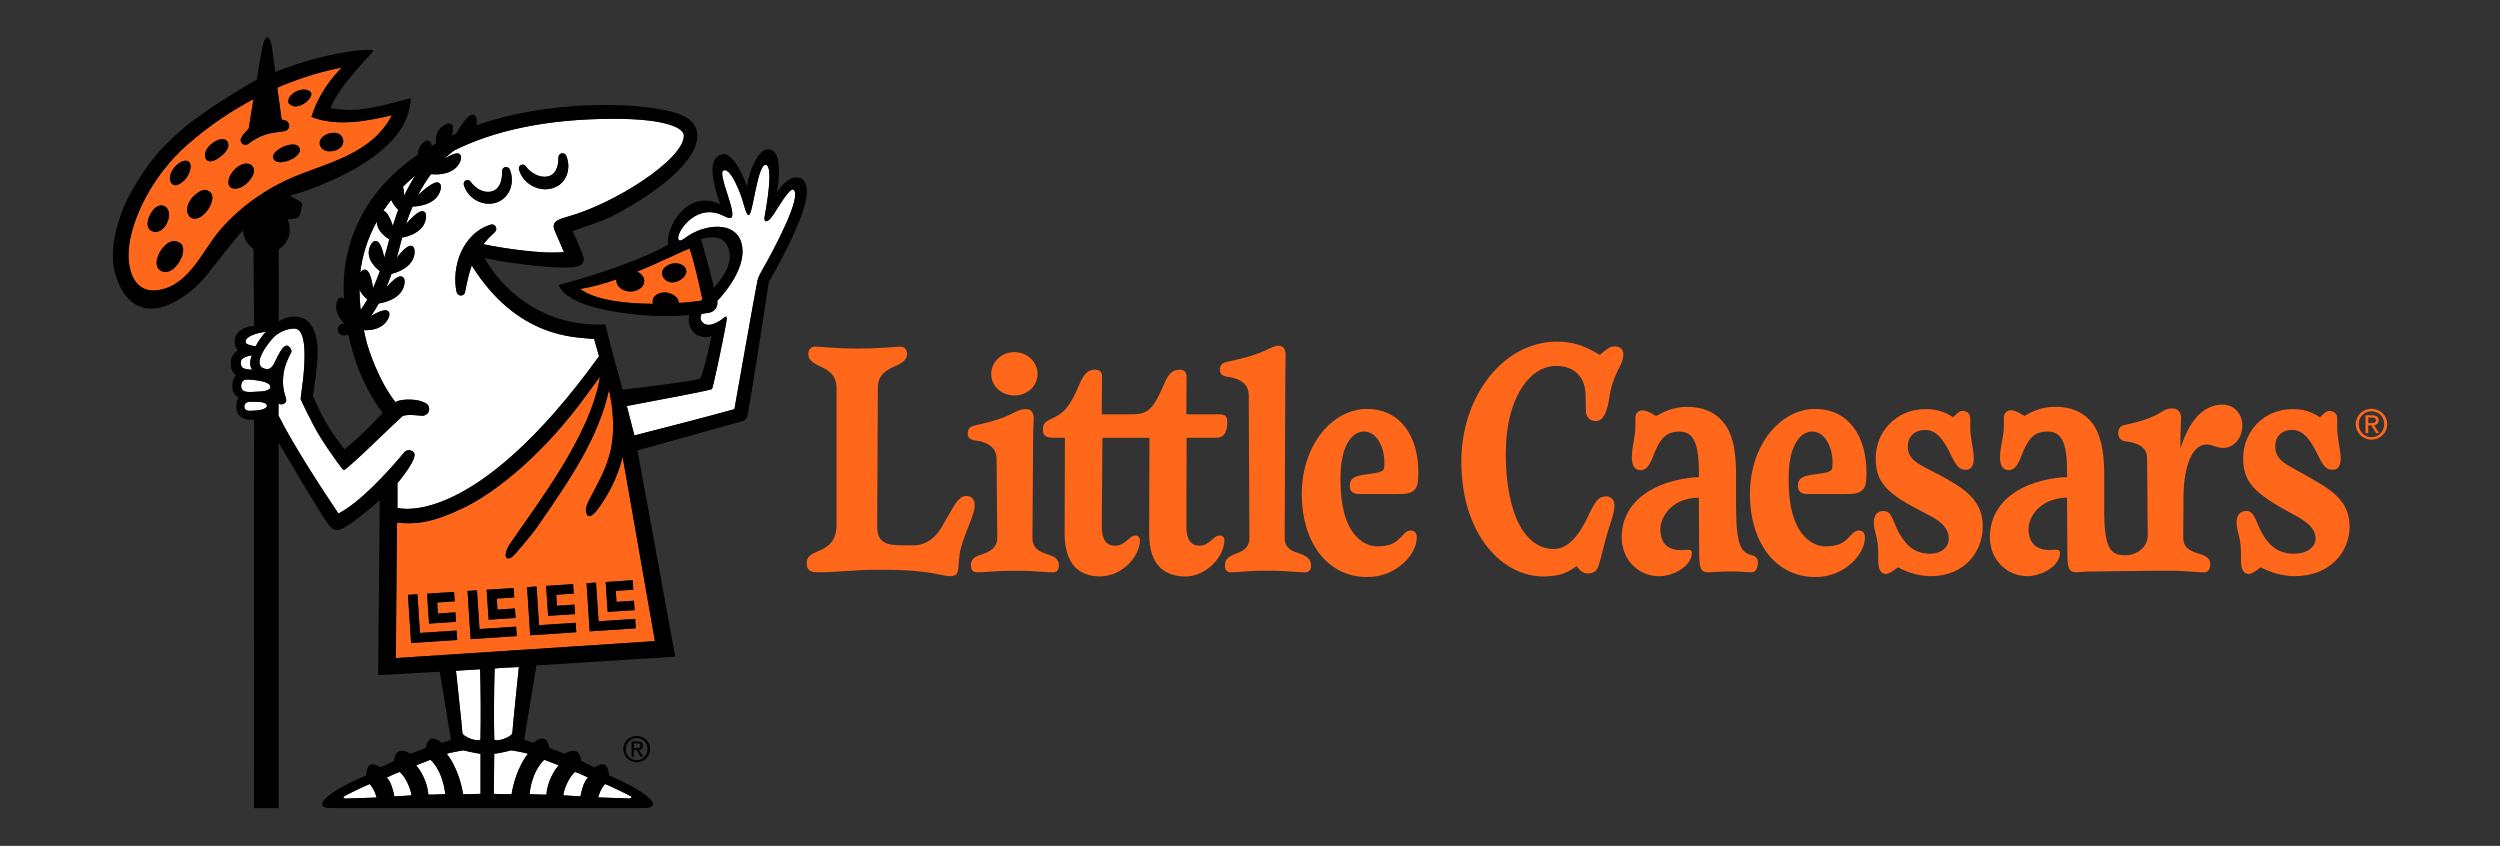 <svg width="133" height="45" viewBox="0 0 133 45" fill="none" xmlns="http://www.w3.org/2000/svg">
<rect x="0" y="0" width="133" height="45" fill="#333333" stroke="none"/>
<g clip-path="url(#clip0_14_2065)">
<path d="M33.874 39.151C34.257 39.151 34.584 39.449 34.584 39.849C34.584 40.249 34.257 40.553 33.874 40.553C33.491 40.553 33.158 40.255 33.158 39.849C33.158 39.443 33.485 39.151 33.874 39.151ZM33.874 39.266C33.547 39.266 33.295 39.517 33.295 39.852C33.295 40.187 33.547 40.442 33.874 40.442C34.201 40.442 34.45 40.194 34.45 39.852C34.45 39.511 34.198 39.266 33.874 39.266ZM33.725 40.255H33.6V39.446H33.911C34.104 39.446 34.201 39.517 34.201 39.676C34.201 39.821 34.111 39.883 33.989 39.899L34.219 40.255H34.083L33.868 39.905H33.728V40.255H33.725ZM33.725 39.803H33.874C34.026 39.803 34.076 39.759 34.076 39.669C34.076 39.592 34.039 39.548 33.896 39.548H33.728V39.803H33.725Z" fill="black"/>
<path d="M18.376 42.482C18.292 42.485 18.233 42.417 18.301 42.367C18.426 42.277 19.655 41.697 19.671 41.713C19.951 42.029 20.035 42.429 20.035 42.429C20.035 42.429 18.389 42.482 18.376 42.485V42.482ZM32.187 41.71C32.203 41.694 33.432 42.274 33.556 42.364C33.625 42.414 33.566 42.485 33.482 42.479C33.469 42.479 31.823 42.423 31.823 42.423C31.823 42.423 31.907 42.023 32.187 41.707V41.71ZM22.101 9.328C21.899 9.641 21.7 9.998 21.507 10.401C21.491 10.203 21.469 10.047 21.441 9.93C21.647 9.725 21.865 9.523 22.101 9.328ZM20.813 10.637C20.903 10.844 21.046 11.027 21.186 11.164C21.084 11.431 20.99 11.716 20.9 12.017C20.695 11.421 20.52 11.238 20.393 11.21C20.52 11.018 20.66 10.826 20.813 10.637ZM20.041 11.793C20.056 12.221 20.402 12.547 20.71 12.73C20.623 13.08 20.533 13.406 20.442 13.704C20.309 13.034 20.144 12.848 20.019 12.823C19.904 12.801 19.805 12.876 19.717 13.04C19.416 13.626 19.845 14.15 20.209 14.42C20.088 14.764 19.966 15.065 19.845 15.332C19.742 14.588 19.577 14.38 19.447 14.349C19.344 14.324 19.247 14.38 19.163 14.51C19.26 13.651 19.534 12.714 20.041 11.793ZM19.173 16.352C19.145 16.039 19.129 15.726 19.123 15.412C19.226 15.62 19.387 15.8 19.543 15.93C19.419 16.154 19.297 16.337 19.185 16.488C19.182 16.442 19.176 16.398 19.173 16.352ZM13.602 18.421C13.524 18.408 13.235 18.377 13.104 18.272C13.045 18.225 13.058 18.104 13.098 18.048C13.266 17.816 13.833 17.679 14.141 17.654C13.991 17.797 13.693 18.219 13.602 18.421ZM13.397 18.895C13.319 18.91 13.244 18.929 13.173 18.951C13.039 18.991 12.921 19.053 12.868 19.115C12.84 19.146 12.827 19.177 12.818 19.211C12.809 19.248 12.806 19.295 12.812 19.351C12.815 19.407 12.827 19.453 12.846 19.484C12.862 19.518 12.88 19.537 12.911 19.559C12.97 19.605 13.092 19.639 13.226 19.652C13.288 19.658 13.353 19.661 13.422 19.664C13.244 19.462 13.307 19.146 13.397 18.892V18.895ZM13.553 21.841C13.553 21.841 13.235 21.872 13.167 21.841C13.136 21.826 12.999 21.81 12.999 21.624C12.999 21.438 13.145 21.407 13.176 21.391C13.241 21.357 13.565 21.376 13.565 21.376C13.565 21.376 14.2 21.348 14.2 21.584C14.2 21.819 13.549 21.844 13.549 21.844L13.553 21.841ZM14.386 20.567C14.386 20.52 14.374 20.495 14.327 20.452C14.281 20.411 14.206 20.368 14.122 20.337C14.038 20.306 13.941 20.281 13.845 20.262C13.795 20.253 13.745 20.247 13.696 20.238L13.537 20.216C13.431 20.204 13.328 20.191 13.235 20.188C13.089 20.182 12.952 20.188 12.88 20.331C12.796 20.489 12.806 20.74 12.999 20.814C13.061 20.836 13.151 20.849 13.244 20.852C13.341 20.852 13.444 20.852 13.549 20.843L13.717 20.833C13.773 20.833 13.823 20.83 13.873 20.827C13.973 20.821 14.066 20.808 14.15 20.784C14.234 20.762 14.303 20.728 14.34 20.691C14.374 20.656 14.386 20.628 14.39 20.567H14.386ZM20.978 42.37C20.934 42.129 20.822 41.617 20.579 41.366C20.579 41.366 21.046 41.133 21.264 41.068C21.634 41.378 21.871 42.07 21.893 42.315L20.978 42.37ZM22.786 42.274C22.773 41.887 22.559 41.205 22.138 40.715L22.904 40.417C23.613 41.111 23.685 42.246 23.685 42.246C23.685 42.246 23.032 42.281 22.786 42.274ZM25.565 42.231C25.347 42.249 24.796 42.253 24.64 42.253C24.392 40.817 23.772 40.11 23.772 40.11C23.763 40.066 24.647 39.917 24.647 39.917C24.647 39.917 25.362 40.094 25.565 40.094V42.231ZM25.562 39.325C25.487 39.511 24.597 39.207 24.597 38.975C24.597 38.826 24.273 35.849 24.258 35.684L25.543 35.604C25.577 36.68 25.583 38.255 25.562 39.325ZM30.594 41.065C30.811 41.13 31.278 41.363 31.278 41.363C31.036 41.617 30.924 42.126 30.88 42.367L29.965 42.312C29.987 42.063 30.223 41.375 30.594 41.065ZM28.954 40.417L29.719 40.715C29.296 41.205 29.084 41.887 29.072 42.274C28.826 42.281 28.173 42.246 28.173 42.246C28.173 42.246 28.241 41.108 28.954 40.417ZM28.082 40.11C28.082 40.11 27.46 40.817 27.214 42.253C27.058 42.253 26.489 42.253 26.271 42.231L26.293 40.094C26.495 40.094 27.211 39.917 27.211 39.917C27.211 39.917 28.095 40.066 28.085 40.11H28.082ZM26.315 35.563C26.617 35.529 27.286 35.498 27.603 35.486C27.603 35.486 27.258 38.826 27.258 38.978C27.258 39.207 26.368 39.511 26.293 39.328C26.271 38.252 26.277 36.64 26.315 35.563ZM40.496 14.463C40.415 14.606 40.337 14.758 40.3 14.919C40.219 15.267 39.071 21.767 39.071 21.767C39.071 21.767 38.006 22.08 33.749 23.165L33.345 21.599C34.823 21.32 37.813 20.762 37.876 20.697C37.929 20.641 38.408 18.399 38.607 17.317C38.644 17.118 38.735 16.718 38.539 16.885C38.252 17.127 37.67 17.484 37.362 17.14C37.241 17.006 37.253 16.842 37.319 16.699C37.462 16.678 37.605 16.656 37.73 16.634C38.025 16.581 38.215 16.302 38.156 16.011C38.595 15.552 39.783 14.135 39.441 12.925C39.102 11.722 37.437 11.93 36.497 12.628C36.173 12.87 36.127 12.792 36.099 12.752C36.077 12.721 36.077 12.662 36.08 12.624C36.102 12.206 37.107 10.773 38.495 11.483C38.588 11.533 38.735 11.598 38.84 11.598C39.335 11.598 38.134 9.223 38.486 9.067C38.753 8.95 39.08 9.551 39.348 10.218C39.584 10.801 39.678 11.455 39.833 11.443C40.057 11.427 40.3 8.667 40.751 8.77C41.171 8.863 40.742 11.142 40.701 11.39C40.661 11.638 40.648 11.731 40.733 11.762C40.904 11.824 41.137 11.44 41.395 11.027C41.775 10.423 42.089 9.992 42.223 10.1C42.656 10.447 41.29 13.08 40.496 14.463ZM24.69 9.877C24.78 10.178 24.995 10.451 25.288 10.63C25.434 10.723 25.602 10.786 25.783 10.82C25.963 10.851 26.156 10.841 26.346 10.795C26.532 10.742 26.713 10.64 26.853 10.503C26.99 10.364 27.096 10.199 27.152 10.032C27.27 9.694 27.242 9.362 27.146 9.08L27.13 9.033C27.102 8.947 27.018 8.888 26.922 8.888C26.803 8.888 26.707 8.987 26.71 9.108C26.716 9.353 26.688 9.595 26.601 9.79C26.514 9.985 26.361 10.128 26.168 10.178C25.979 10.237 25.751 10.209 25.549 10.113C25.45 10.066 25.353 10.001 25.269 9.923C25.182 9.849 25.104 9.762 25.036 9.666C24.986 9.598 24.899 9.564 24.812 9.588C24.706 9.619 24.644 9.731 24.678 9.84L24.69 9.883V9.877ZM18.003 27.321C17.026 25.851 15.613 23.702 14.813 22.102V22.036L14.819 21.469C14.832 21.475 14.844 21.481 14.853 21.484C14.981 21.546 15.136 21.503 15.208 21.376C15.32 21.177 14.94 20.901 15.09 19.838C15.161 19.317 15.494 18.752 15.504 18.727C15.513 18.697 15.507 18.662 15.498 18.631C15.482 18.585 15.46 18.538 15.429 18.498C15.41 18.47 15.382 18.448 15.354 18.427C15.255 18.352 15.105 18.324 14.8 18.895C14.561 19.345 14.486 19.738 14.066 19.611C13.344 19.391 14.321 18.185 14.555 17.946C14.816 17.679 15.264 17.478 15.659 17.478C16.335 17.478 16.235 19.193 16.123 20.191C16.098 20.365 15.992 21.23 15.992 21.23C15.992 21.23 16.549 22.461 17.069 23.305C17.228 23.562 17.632 24.158 17.931 24.57C18.118 24.827 18.267 25.014 18.292 25.01C18.382 24.992 18.799 24.589 18.964 24.452C19.176 24.279 21.018 22.486 21.426 22.126C21.448 22.114 21.488 22.114 21.513 22.105C21.55 22.098 21.588 22.092 21.631 22.086C21.715 22.077 21.805 22.074 21.896 22.077C22.076 22.083 22.238 22.102 22.403 22.114H22.443C22.587 22.129 22.73 22.052 22.795 21.919C22.882 21.739 22.811 21.525 22.63 21.438C22.39 21.32 22.17 21.277 21.924 21.264C21.799 21.258 21.678 21.252 21.55 21.264C21.485 21.27 21.41 21.277 21.342 21.289C21.261 21.308 21.199 21.317 21.124 21.351C21.093 21.363 21.065 21.379 21.04 21.395C20.119 20.235 19.584 18.514 19.515 18.247C19.456 18.02 19.403 17.794 19.356 17.568C19.378 17.568 19.403 17.568 19.428 17.568C19.506 17.568 19.59 17.565 19.677 17.555C20.169 17.499 20.511 17.276 20.67 16.91C20.741 16.746 20.732 16.625 20.645 16.554C20.592 16.51 20.452 16.398 19.739 16.805C19.873 16.619 20.01 16.402 20.15 16.144C20.234 16.132 20.498 16.088 20.772 15.964C21.224 15.763 21.482 15.447 21.522 15.05C21.541 14.87 21.494 14.758 21.388 14.718C21.323 14.693 21.146 14.625 20.558 15.279C20.648 15.062 20.738 14.823 20.828 14.569C20.947 14.541 21.155 14.479 21.367 14.367C21.802 14.138 22.042 13.806 22.058 13.409C22.064 13.229 22.011 13.121 21.905 13.086C21.837 13.065 21.656 13.009 21.105 13.71C21.192 13.412 21.276 13.096 21.36 12.755C21.37 12.717 21.379 12.677 21.388 12.64C21.513 12.618 21.706 12.572 21.902 12.488C22.356 12.293 22.618 11.979 22.664 11.586C22.683 11.406 22.643 11.294 22.537 11.251C22.468 11.223 22.279 11.145 21.6 11.914C21.709 11.582 21.824 11.272 21.949 10.987C22.039 10.987 22.3 10.975 22.583 10.888C23.056 10.745 23.352 10.463 23.442 10.075C23.483 9.899 23.452 9.784 23.352 9.728C23.284 9.691 23.091 9.585 22.232 10.386C22.459 9.948 22.695 9.576 22.926 9.266C22.979 9.272 23.063 9.278 23.162 9.278C23.271 9.278 23.399 9.272 23.536 9.25C24.024 9.17 24.354 8.931 24.494 8.559C24.556 8.391 24.544 8.27 24.451 8.202C24.398 8.162 24.261 8.066 23.638 8.447C23.863 8.23 24.049 8.084 24.18 7.994C26.206 6.99 28.954 6.326 32.617 6.32C35.483 6.314 36.382 6.825 36.382 7.213C36.382 8.497 32.645 10.86 30.198 11.527C29.685 11.685 29.274 11.778 29.539 12.333L30.002 13.409C28.913 13.533 26.778 13.217 25.717 12.993C25.888 12.764 26.094 12.562 26.321 12.352L26.33 12.342C26.392 12.283 26.421 12.193 26.392 12.107C26.355 11.986 26.228 11.914 26.103 11.951C25.929 12.004 25.758 12.079 25.599 12.175C25.518 12.221 25.443 12.277 25.366 12.33C25.294 12.389 25.219 12.448 25.154 12.513C24.883 12.773 24.672 13.093 24.522 13.428C24.373 13.766 24.283 14.119 24.242 14.476C24.224 14.653 24.217 14.832 24.224 15.009C24.233 15.189 24.248 15.36 24.295 15.546C24.317 15.63 24.382 15.698 24.476 15.716C24.6 15.741 24.718 15.661 24.743 15.536V15.515C24.774 15.372 24.802 15.208 24.837 15.059C24.868 14.907 24.905 14.755 24.945 14.606C24.992 14.442 25.042 14.28 25.098 14.122C27.538 18.045 30.703 17.924 31.418 18.02C31.425 18.02 31.524 18.027 31.608 18.036L31.87 18.954C25.151 28.254 21.143 27.017 21.143 27.017V25.708C21.304 25.503 22.216 24.402 22.029 24.092C21.97 23.993 21.697 23.835 21.497 24.074C20.635 25.113 19.132 26.75 17.996 27.324L18.003 27.321ZM27.622 9.049C27.709 9.356 27.924 9.635 28.21 9.824C28.496 10.013 28.866 10.119 29.259 10.047C29.452 10.01 29.645 9.923 29.806 9.796C29.962 9.663 30.083 9.495 30.146 9.319C30.161 9.275 30.18 9.232 30.189 9.188C30.202 9.145 30.214 9.102 30.217 9.058C30.23 8.971 30.233 8.888 30.236 8.804C30.227 8.64 30.198 8.484 30.142 8.339L30.124 8.289C30.093 8.208 30.015 8.153 29.925 8.156C29.806 8.156 29.71 8.252 29.71 8.37C29.71 8.615 29.676 8.857 29.579 9.043C29.529 9.133 29.47 9.213 29.392 9.272C29.318 9.331 29.227 9.368 29.128 9.387C28.932 9.433 28.702 9.387 28.496 9.288C28.393 9.238 28.297 9.173 28.207 9.098C28.116 9.024 28.036 8.937 27.967 8.841C27.921 8.776 27.833 8.742 27.749 8.764C27.643 8.795 27.581 8.903 27.609 9.012L27.622 9.055V9.049Z" fill="white"/>
<path d="M21.059 35.008L21.118 27.805C22.31 27.932 23.206 27.702 24.591 27.051C26.502 26.152 29.053 23.978 31.169 21.059L31.919 20.039C31.418 23.196 28.493 26.908 27.124 28.946C27.027 29.091 26.937 29.256 26.909 29.43C26.894 29.513 26.884 29.659 26.984 29.699C27.052 29.727 27.139 29.693 27.195 29.656C27.286 29.597 27.36 29.513 27.432 29.436C27.522 29.336 27.613 29.234 27.697 29.132C27.98 28.791 28.26 28.471 28.524 28.111C30.485 25.296 31.842 23.236 32.402 20.74C32.417 20.824 32.436 20.911 32.452 20.994C32.965 23.795 32.218 24.93 31.353 26.573C31.244 26.781 31.129 27.023 31.182 27.256C31.25 27.563 31.425 27.51 31.695 27.228C32.368 26.366 32.859 25.37 33.124 24.306L34.842 34.109L21.055 35.011L21.059 35.008ZM30.594 32.667L30.559 32.165L29.629 32.227L29.592 31.641L30.522 31.578L30.488 31.076L29.053 31.169L29.159 32.763L30.594 32.67V32.667ZM28.677 33.259L28.543 31.2L28.039 31.234L28.207 33.796L30.659 33.635L30.625 33.132L28.677 33.259ZM31.708 30.992L31.204 31.026L31.372 33.588L33.824 33.427L33.79 32.924L31.842 33.052L31.708 30.992ZM32.327 32.552L33.762 32.459L33.727 31.957L32.797 32.019L32.76 31.433L33.69 31.371L33.656 30.868L32.221 30.961L32.327 32.555V32.552ZM27.429 32.872L27.395 32.369L26.464 32.431L26.427 31.845L27.357 31.783L27.323 31.281L25.888 31.374L25.994 32.968L27.429 32.875V32.872ZM22.341 33.672L22.207 31.613L21.703 31.647L21.871 34.208L24.323 34.047L24.289 33.545L22.341 33.672ZM24.261 33.08L24.227 32.577L23.296 32.639L23.259 32.053L24.189 31.991L24.155 31.489L22.72 31.582L22.826 33.176L24.261 33.083V33.08ZM25.509 33.464L25.375 31.405L24.871 31.439L25.039 34.001L27.491 33.839L27.457 33.337L25.509 33.464ZM36.108 16.119C36.111 16.005 36.062 15.89 35.974 15.806C35.837 15.67 35.629 15.58 35.461 15.561C35.187 15.53 34.758 15.661 34.723 15.98C34.717 16.039 34.723 16.101 34.733 16.163C33.314 16.157 31.702 15.986 30.861 15.372C31.474 15.276 32.137 15.09 32.791 14.867C32.782 14.978 32.806 15.093 32.872 15.189C33.043 15.453 33.413 15.546 33.706 15.493C33.939 15.45 34.207 15.298 34.263 15.05C34.294 14.913 34.26 14.77 34.172 14.662C34.101 14.572 34.001 14.501 33.895 14.448C35.162 13.933 36.254 13.381 36.684 13.217C36.902 13.781 37.269 15.456 37.356 15.881C37.372 15.961 37.312 15.992 37.275 15.998C37.054 16.036 36.634 16.085 36.108 16.119ZM36.298 14.101C36.177 14.029 36.024 13.998 35.893 14.005C35.694 14.014 35.501 14.101 35.355 14.237C35.125 14.451 35.209 14.758 35.448 14.929C35.651 15.074 35.925 15.034 36.133 14.925C36.335 14.82 36.581 14.581 36.497 14.33C36.463 14.231 36.391 14.153 36.304 14.101H36.298ZM18 7.108C17.604 6.931 16.78 7.303 17.06 7.811C17.134 7.948 17.278 8.016 17.424 8.041C17.688 8.084 18.034 7.988 18.189 7.759C18.298 7.594 18.28 7.38 18.165 7.235C18.121 7.182 18.068 7.139 18.003 7.108H18ZM14.912 7.889C14.72 8.01 14.383 8.255 14.589 8.506C14.788 8.748 15.289 8.593 15.513 8.472C15.712 8.385 16.036 8.131 15.933 7.877C15.908 7.815 15.868 7.771 15.818 7.74C15.578 7.598 15.102 7.771 14.916 7.886L14.912 7.889ZM16.145 4.766C15.899 4.766 15.616 4.896 15.429 5.126C15.333 5.247 15.308 5.424 15.367 5.504C15.482 5.607 15.61 5.69 15.803 5.653C16.058 5.613 16.341 5.448 16.503 5.191C16.708 4.878 16.36 4.751 16.145 4.766ZM12.211 9.409C12.118 9.65 12.093 9.97 12.417 10.026C12.868 10.103 13.394 9.595 13.5 9.191C13.549 8.996 13.469 8.795 13.26 8.723C12.843 8.59 12.351 9.058 12.214 9.409H12.211ZM11.004 10.119C10.789 10.032 10.453 10.283 10.319 10.416C10.117 10.615 9.946 10.891 9.958 11.185C9.968 11.39 10.076 11.598 10.294 11.629C10.802 11.7 11.346 10.888 11.296 10.451C11.281 10.317 11.2 10.199 11.007 10.119H11.004ZM9.971 8.562C9.924 8.543 9.874 8.543 9.824 8.553C9.404 8.612 8.857 9.281 9.093 9.706C9.137 9.784 9.218 9.846 9.308 9.855C9.37 9.861 9.429 9.84 9.485 9.815C9.731 9.706 9.93 9.486 10.042 9.247C10.092 9.142 10.148 8.971 10.139 8.822C10.133 8.708 10.086 8.608 9.968 8.562H9.971ZM8.704 10.947C8.576 10.903 8.43 10.941 8.318 11.012C7.982 11.229 7.543 12.147 8.15 12.32C8.312 12.367 8.496 12.311 8.626 12.203C8.891 11.982 9.087 11.499 8.937 11.167C8.934 11.158 8.931 11.151 8.925 11.142C8.878 11.052 8.801 10.978 8.707 10.947H8.704ZM12.074 7.504C12.009 7.421 11.894 7.39 11.788 7.402C11.393 7.442 10.83 7.905 10.911 8.339C10.926 8.422 10.97 8.503 11.041 8.546C11.122 8.593 11.222 8.584 11.312 8.562C11.576 8.497 12.13 8.097 12.149 7.734C12.152 7.653 12.13 7.576 12.074 7.504ZM9.267 12.829C8.636 12.798 7.854 14.262 8.701 14.457C8.801 14.479 8.903 14.463 9 14.432C9.398 14.305 9.859 13.552 9.722 13.124C9.669 12.959 9.532 12.845 9.267 12.829ZM20.847 6.131C19.789 8.177 17.464 8.646 15.666 9.396C14.191 10.013 12.827 10.962 11.763 12.172C10.77 13.297 10.101 15.167 8.433 15.431C7.067 15.648 6.725 14.237 6.868 13.077C7.042 11.641 8.051 9.365 10.002 7.666C11.184 6.633 12.382 5.858 13.484 5.275C13.369 5.982 13.266 6.608 13.226 6.863C13.033 7.03 12.893 7.207 12.824 7.356C12.787 7.439 12.793 7.545 12.868 7.625C12.961 7.722 13.101 7.728 13.176 7.672C13.453 7.47 13.82 7.232 14.281 7.114C14.632 7.024 15.006 7.011 15.136 6.98C15.267 6.949 15.367 6.859 15.382 6.726C15.395 6.599 15.333 6.466 15.186 6.41C15.13 6.388 15.059 6.373 14.981 6.36L14.754 4.664C16.748 3.799 18.183 3.603 18.183 3.603C18.183 3.603 17.069 4.605 16.568 6.221C18.028 6.791 19.733 6.382 20.85 6.131H20.847Z" fill="#FF671B"/>
<path d="M17.424 8.041C17.689 8.084 18.034 7.988 18.19 7.759C18.299 7.594 18.28 7.38 18.165 7.235C18.121 7.182 18.069 7.138 18.003 7.107C17.608 6.931 16.783 7.303 17.063 7.811C17.138 7.948 17.281 8.016 17.427 8.041H17.424ZM30.594 32.667L30.56 32.164L29.63 32.227L29.592 31.64L30.523 31.578L30.488 31.076L29.054 31.169L29.16 32.763L30.594 32.67V32.667ZM8.938 11.167C8.938 11.167 8.932 11.151 8.925 11.142C8.879 11.052 8.801 10.978 8.708 10.947C8.58 10.903 8.434 10.94 8.322 11.012C7.986 11.229 7.547 12.147 8.154 12.32C8.316 12.367 8.499 12.311 8.63 12.203C8.894 11.982 9.09 11.499 8.941 11.167H8.938ZM28.677 33.259L28.543 31.2L28.039 31.234L28.207 33.796L30.66 33.634L30.625 33.132L28.677 33.259ZM31.708 30.992L31.204 31.026L31.372 33.588L33.824 33.427L33.79 32.924L31.842 33.051L31.708 30.992ZM42.616 9.501C42.199 9.25 41.611 9.743 41.34 10.252C41.483 9.337 41.57 8.066 40.945 7.948C40.279 7.824 39.787 9.365 39.746 9.923C39.746 9.923 39.078 7.985 38.371 8.214C37.671 8.441 37.845 9.508 38.318 10.878C36.641 10.007 35.405 12.038 35.539 13.009C34.938 13.372 33.364 14.159 29.816 15.142C29.791 15.149 29.732 15.164 29.732 15.164C29.732 15.164 29.751 15.217 29.77 15.248C29.863 15.418 30.252 16.426 34.21 16.77C35.038 16.839 35.875 16.829 36.684 16.764C36.647 16.879 36.631 17.003 36.644 17.124C36.675 17.381 36.79 17.605 36.986 17.757C37.148 17.884 37.416 17.952 37.627 17.933C37.686 17.927 37.742 17.912 37.795 17.887C37.805 17.884 37.851 17.865 37.855 17.853C37.855 17.853 37.581 19.267 37.263 20.141C37.077 20.185 36.949 20.278 33.121 20.731L32.922 19.968C32.673 19.189 32.209 17.261 32.209 17.261C27.628 17.447 25.789 13.731 25.774 13.722C25.823 13.731 26.664 13.945 28.357 14.125C29.035 14.197 29.735 14.262 30.417 14.221C30.697 14.206 31.098 14.116 31.055 13.756C31.027 13.53 30.582 12.544 30.454 12.293C31.154 12.044 31.873 11.837 32.536 11.514C33.709 10.937 37.101 8.959 37.098 7.213C37.098 6.425 36.37 6.124 35.797 5.963C33.824 5.402 29.157 5.352 25.559 6.596C25.487 6.62 25.416 6.645 25.347 6.67C25.363 6.586 25.369 6.503 25.366 6.413C25.354 6.233 25.291 6.131 25.183 6.106C25.105 6.09 24.884 6.044 24.267 7.104C24.187 7.141 24.106 7.176 24.028 7.213C24.143 6.862 24.112 6.701 24.044 6.633C23.963 6.549 23.838 6.549 23.673 6.633C23.25 6.853 23.157 7.266 23.191 7.638C23.116 7.678 23.044 7.718 22.973 7.762C22.942 7.607 22.886 7.532 22.827 7.501C22.721 7.449 22.606 7.489 22.475 7.622C22.295 7.811 22.226 8.022 22.226 8.23C19.211 10.289 18.277 13.055 18.283 15.26C18.283 15.474 18.289 15.685 18.299 15.89C18.221 15.828 18.168 15.828 18.137 15.831C18.025 15.837 17.947 15.93 17.907 16.107C17.82 16.494 17.966 16.876 18.33 17.208C18.305 17.214 18.293 17.214 18.293 17.214C18.128 17.211 17.981 17.338 17.972 17.512C17.963 17.685 18.093 17.837 18.271 17.847C18.277 17.847 18.286 17.847 18.296 17.847C18.342 17.847 18.426 17.84 18.538 17.806C18.974 19.937 19.864 21.311 20.356 21.971C20.315 22.018 19.148 23.277 18.321 23.906C18.006 23.484 17.764 23.153 17.558 22.843C17.182 22.238 16.898 21.645 16.656 21.081C16.662 21.035 16.715 20.625 16.755 20.312C16.824 19.85 16.901 19.23 16.898 18.749C16.898 18.634 16.967 16.839 15.654 16.842C15.377 16.842 15.093 16.941 14.823 17.099C14.823 17.009 14.823 16.919 14.826 16.829C14.845 15.685 14.823 13.269 14.823 13.269C15.178 13.052 15.417 12.662 15.417 12.215C15.417 12.023 15.37 11.84 15.293 11.675C15.405 11.666 15.585 11.641 15.725 11.62C15.843 11.601 15.94 11.514 15.965 11.399L16.064 10.968C16.089 10.86 16.04 10.751 15.943 10.698L15.442 10.429V10.401C15.57 10.357 15.716 10.329 15.84 10.289C16.267 10.153 16.69 9.998 17.104 9.83C17.661 9.604 18.205 9.349 18.731 9.061C19.295 8.751 19.836 8.397 20.325 7.979C20.785 7.585 21.202 7.123 21.489 6.583C21.57 6.428 21.638 6.27 21.694 6.103C21.756 5.917 21.893 5.284 21.84 5.237C21.787 5.191 19.895 5.848 18.657 5.848C18.037 5.848 17.58 5.752 17.58 5.752C18.065 4.481 19.889 2.784 19.855 2.688C19.814 2.58 17.611 2.66 14.645 3.826L14.465 2.477C14.34 1.82 14.101 1.835 13.964 2.477C13.917 2.707 13.79 3.436 13.656 4.245C13.625 4.257 13.594 4.273 13.562 4.288C13.36 4.4 10.864 5.851 9.666 6.906C8.431 7.994 7.93 8.608 7.086 10.025C6.371 11.226 5.729 13.142 6.125 14.547C6.635 16.361 7.871 16.854 9.333 16.035C9.928 15.704 10.475 15.263 10.908 14.739C11.62 13.877 12.23 13.015 12.934 12.249C12.946 12.652 13.155 13.006 13.466 13.223C13.481 13.254 13.491 13.288 13.488 13.325L13.512 17.186V17.329C13.491 17.332 13.466 17.335 13.438 17.338C13.264 17.366 13.083 17.406 12.899 17.506C12.809 17.558 12.716 17.623 12.638 17.723C12.56 17.819 12.501 17.949 12.489 18.076C12.479 18.141 12.479 18.2 12.489 18.265C12.498 18.33 12.514 18.399 12.542 18.464C12.57 18.529 12.61 18.591 12.657 18.64C12.61 18.668 12.563 18.703 12.52 18.743C12.433 18.82 12.358 18.932 12.321 19.047C12.283 19.162 12.274 19.276 12.277 19.378C12.283 19.481 12.302 19.596 12.352 19.707C12.395 19.806 12.467 19.899 12.554 19.971C12.545 19.98 12.539 19.986 12.529 19.996C12.399 20.129 12.364 20.321 12.361 20.504C12.361 20.771 12.427 20.957 12.641 21.121C12.66 21.137 12.678 21.152 12.697 21.168C12.672 21.199 12.65 21.233 12.638 21.264C12.585 21.388 12.573 21.503 12.573 21.608C12.573 21.714 12.579 21.831 12.632 21.962C12.682 22.092 12.853 22.219 12.983 22.269C13.114 22.322 13.232 22.331 13.338 22.331C13.4 22.331 13.46 22.325 13.516 22.318V22.433L13.506 42.994H14.823V23.559C15.641 24.945 16.951 27.156 17.384 27.779C17.493 27.934 17.645 28.152 17.848 28.189C18.053 28.226 18.271 28.09 18.442 27.99C18.585 27.907 18.722 27.811 18.859 27.711C19.161 27.488 19.45 27.249 19.736 27.007C19.833 26.927 19.929 26.846 20.026 26.765C20.045 26.75 20.203 26.61 20.203 26.61L20.116 35.92L23.393 35.734L23.991 39.362L23.499 39.52C23.499 39.52 23.191 39.238 22.96 39.297C22.957 39.297 22.951 39.297 22.948 39.297C22.715 39.368 22.643 39.796 22.643 39.796L21.834 40.097C21.834 40.097 21.485 39.861 21.233 39.967C20.981 40.072 20.963 40.475 20.963 40.475L20.25 40.826C20.25 40.826 19.898 40.587 19.699 40.683C19.5 40.782 19.472 41.254 19.472 41.254C17.443 42.107 16.472 42.987 17.633 42.99C18.364 42.99 33.507 42.99 34.238 42.99C35.402 42.99 34.431 42.107 32.402 41.254C32.402 41.254 32.374 40.782 32.175 40.683C31.976 40.584 31.624 40.826 31.624 40.826L30.912 40.475C30.912 40.475 30.893 40.072 30.641 39.967C30.389 39.861 30.04 40.097 30.04 40.097L29.231 39.796C29.231 39.796 29.16 39.368 28.926 39.297C28.693 39.226 28.375 39.52 28.375 39.52L27.884 39.362L28.537 35.402L35.922 34.934L33.915 23.962L39.482 22.411C39.631 22.368 39.743 22.247 39.771 22.095C40.02 20.786 40.901 15.018 40.901 15.018C43.073 11.176 43.219 9.852 42.625 9.495L42.616 9.501ZM18.377 42.482C18.293 42.485 18.233 42.417 18.302 42.367C18.426 42.277 19.656 41.697 19.671 41.713C19.951 42.029 20.035 42.429 20.035 42.429C20.035 42.429 18.389 42.482 18.377 42.485V42.482ZM32.188 41.71C32.203 41.694 33.432 42.274 33.557 42.364C33.625 42.414 33.566 42.485 33.482 42.479C33.47 42.479 31.823 42.423 31.823 42.423C31.823 42.423 31.907 42.023 32.188 41.707V41.71ZM36.109 16.119C36.112 16.005 36.062 15.89 35.975 15.806C35.838 15.67 35.629 15.58 35.461 15.561C35.188 15.53 34.758 15.66 34.724 15.98C34.718 16.039 34.724 16.101 34.733 16.163C33.314 16.157 31.702 15.986 30.862 15.372C31.475 15.276 32.138 15.09 32.791 14.866C32.782 14.978 32.807 15.093 32.872 15.189C33.043 15.453 33.414 15.546 33.706 15.493C33.94 15.449 34.207 15.297 34.263 15.049C34.294 14.913 34.26 14.77 34.173 14.662C34.101 14.572 34.002 14.501 33.896 14.448C35.163 13.933 36.255 13.381 36.684 13.217C36.902 13.781 37.269 15.456 37.356 15.88C37.372 15.961 37.313 15.992 37.276 15.998C37.055 16.035 36.635 16.085 36.109 16.119ZM37.291 12.727C37.851 12.565 38.471 12.531 38.726 13.139C39.09 14.011 38.346 14.888 37.988 15.307C37.758 14.376 37.444 13.223 37.291 12.727ZM22.102 9.328C21.899 9.641 21.7 9.998 21.507 10.401C21.492 10.202 21.47 10.047 21.442 9.929C21.647 9.725 21.865 9.523 22.102 9.328ZM20.813 10.636C20.904 10.844 21.047 11.027 21.187 11.164C21.084 11.43 20.991 11.716 20.9 12.017C20.695 11.421 20.521 11.238 20.393 11.21C20.521 11.018 20.661 10.826 20.813 10.636ZM20.041 11.793C20.057 12.221 20.402 12.547 20.711 12.73C20.623 13.08 20.533 13.406 20.443 13.704C20.309 13.034 20.144 12.848 20.02 12.823C19.905 12.801 19.805 12.876 19.718 13.04C19.416 13.626 19.845 14.15 20.209 14.42C20.088 14.764 19.967 15.065 19.845 15.332C19.743 14.587 19.578 14.38 19.447 14.348C19.344 14.324 19.248 14.38 19.164 14.51C19.26 13.651 19.534 12.714 20.041 11.793ZM19.173 16.352C19.145 16.039 19.13 15.725 19.123 15.412C19.226 15.62 19.388 15.8 19.544 15.93C19.419 16.153 19.298 16.336 19.186 16.488C19.183 16.442 19.176 16.398 19.173 16.352ZM11.764 12.171C10.771 13.297 10.102 15.167 8.434 15.431C7.068 15.648 6.725 14.237 6.868 13.077C7.043 11.641 8.051 9.365 10.002 7.666C11.185 6.633 12.383 5.858 13.485 5.275C13.369 5.982 13.267 6.608 13.226 6.862C13.033 7.03 12.893 7.207 12.825 7.355C12.787 7.439 12.794 7.545 12.868 7.625C12.962 7.721 13.102 7.728 13.177 7.672C13.453 7.47 13.821 7.231 14.281 7.114C14.633 7.024 15.006 7.011 15.137 6.98C15.268 6.949 15.367 6.859 15.383 6.726C15.395 6.599 15.333 6.465 15.187 6.41C15.131 6.388 15.059 6.372 14.981 6.36L14.754 4.664C16.749 3.798 18.184 3.603 18.184 3.603C18.184 3.603 17.07 4.605 16.569 6.22C18.028 6.791 19.733 6.382 20.851 6.131C19.793 8.177 17.468 8.646 15.669 9.396C14.194 10.013 12.831 10.962 11.767 12.171H11.764ZM13.099 18.051C13.267 17.819 13.833 17.682 14.141 17.657C13.992 17.8 13.693 18.222 13.603 18.423C13.525 18.411 13.236 18.38 13.105 18.274C13.046 18.228 13.058 18.107 13.099 18.051ZM12.819 19.214C12.828 19.177 12.84 19.149 12.868 19.118C12.921 19.053 13.04 18.994 13.173 18.954C13.245 18.932 13.32 18.913 13.397 18.898C13.307 19.152 13.248 19.468 13.422 19.67C13.354 19.67 13.289 19.664 13.226 19.658C13.092 19.645 12.971 19.611 12.912 19.565C12.881 19.543 12.862 19.521 12.847 19.49C12.831 19.459 12.819 19.413 12.812 19.357C12.806 19.301 12.812 19.255 12.819 19.217V19.214ZM13.553 21.841C13.553 21.841 13.236 21.872 13.167 21.841C13.136 21.825 12.999 21.81 12.999 21.624C12.999 21.438 13.145 21.407 13.177 21.391C13.242 21.357 13.565 21.376 13.565 21.376C13.565 21.376 14.2 21.348 14.2 21.583C14.2 21.819 13.55 21.844 13.55 21.844L13.553 21.841ZM14.337 20.693C14.3 20.727 14.231 20.762 14.147 20.786C14.063 20.808 13.97 20.824 13.87 20.83C13.821 20.833 13.771 20.836 13.715 20.836L13.547 20.845C13.441 20.852 13.338 20.858 13.242 20.855C13.145 20.855 13.055 20.842 12.996 20.817C12.803 20.743 12.794 20.492 12.878 20.334C12.952 20.194 13.086 20.185 13.232 20.191C13.326 20.191 13.428 20.206 13.534 20.219L13.693 20.241C13.746 20.247 13.796 20.256 13.842 20.265C13.939 20.284 14.035 20.306 14.119 20.34C14.203 20.371 14.278 20.411 14.325 20.455C14.371 20.498 14.381 20.526 14.384 20.569C14.384 20.631 14.368 20.659 14.334 20.693H14.337ZM18.003 27.32C17.026 25.851 15.613 23.701 14.813 22.101V22.036L14.82 21.469C14.832 21.475 14.845 21.481 14.854 21.484C14.981 21.546 15.137 21.503 15.209 21.376C15.321 21.177 14.941 20.901 15.09 19.837C15.162 19.317 15.495 18.752 15.504 18.727C15.514 18.696 15.507 18.662 15.498 18.631C15.482 18.585 15.461 18.538 15.43 18.498C15.411 18.47 15.383 18.448 15.355 18.427C15.255 18.352 15.106 18.324 14.801 18.895C14.561 19.344 14.487 19.738 14.066 19.611C13.345 19.391 14.322 18.185 14.555 17.946C14.816 17.679 15.265 17.477 15.66 17.477C16.335 17.477 16.235 19.192 16.123 20.191C16.099 20.365 15.993 21.23 15.993 21.23C15.993 21.23 16.55 22.461 17.07 23.305C17.228 23.562 17.633 24.157 17.932 24.57C18.118 24.827 18.268 25.013 18.293 25.01C18.383 24.992 18.8 24.588 18.965 24.452C19.176 24.278 21.019 22.486 21.426 22.126C21.448 22.114 21.489 22.114 21.513 22.104C21.551 22.098 21.588 22.092 21.632 22.086C21.716 22.076 21.806 22.073 21.896 22.076C22.077 22.083 22.238 22.101 22.404 22.114H22.444C22.587 22.129 22.73 22.052 22.796 21.918C22.883 21.738 22.811 21.524 22.631 21.438C22.391 21.32 22.17 21.276 21.924 21.264C21.8 21.258 21.678 21.252 21.551 21.264C21.485 21.27 21.411 21.276 21.342 21.289C21.261 21.307 21.199 21.317 21.124 21.351C21.093 21.363 21.065 21.379 21.04 21.394C20.119 20.234 19.584 18.513 19.516 18.247C19.456 18.02 19.404 17.794 19.357 17.567C19.379 17.567 19.404 17.567 19.428 17.567C19.506 17.567 19.59 17.564 19.677 17.555C20.169 17.499 20.511 17.276 20.67 16.91C20.742 16.746 20.732 16.625 20.645 16.553C20.592 16.51 20.452 16.398 19.74 16.805C19.873 16.619 20.01 16.401 20.15 16.144C20.234 16.132 20.499 16.088 20.773 15.964C21.224 15.763 21.482 15.446 21.523 15.049C21.541 14.87 21.495 14.758 21.389 14.717C21.324 14.693 21.146 14.624 20.558 15.279C20.648 15.062 20.739 14.823 20.829 14.569C20.947 14.541 21.156 14.479 21.367 14.367C21.803 14.138 22.043 13.806 22.058 13.409C22.064 13.229 22.011 13.12 21.906 13.086C21.837 13.065 21.657 13.009 21.106 13.71C21.193 13.412 21.277 13.096 21.361 12.755C21.37 12.717 21.38 12.677 21.389 12.64C21.513 12.618 21.706 12.572 21.902 12.488C22.357 12.293 22.618 11.979 22.665 11.585C22.683 11.405 22.643 11.294 22.537 11.251C22.469 11.223 22.279 11.145 21.601 11.914C21.709 11.582 21.825 11.272 21.949 10.987C22.039 10.987 22.301 10.975 22.584 10.888C23.057 10.745 23.353 10.463 23.443 10.075C23.483 9.898 23.452 9.784 23.353 9.728C23.284 9.691 23.091 9.585 22.232 10.385C22.459 9.948 22.696 9.576 22.926 9.266C22.979 9.272 23.063 9.278 23.163 9.278C23.272 9.278 23.399 9.272 23.536 9.25C24.025 9.17 24.355 8.931 24.495 8.559C24.557 8.391 24.544 8.27 24.451 8.202C24.398 8.162 24.261 8.066 23.639 8.447C23.863 8.23 24.05 8.084 24.18 7.994C26.206 6.99 28.954 6.326 32.617 6.32C35.483 6.313 36.383 6.825 36.383 7.213C36.383 8.497 32.645 10.86 30.199 11.527C29.686 11.685 29.275 11.778 29.539 12.333L30.003 13.409C28.914 13.533 26.779 13.217 25.718 12.993C25.889 12.764 26.094 12.562 26.322 12.351L26.331 12.342C26.393 12.283 26.421 12.193 26.393 12.106C26.356 11.985 26.228 11.914 26.104 11.951C25.929 12.004 25.758 12.079 25.599 12.175C25.519 12.221 25.444 12.277 25.366 12.33C25.294 12.389 25.22 12.447 25.154 12.513C24.884 12.773 24.672 13.093 24.523 13.428C24.373 13.765 24.283 14.119 24.243 14.476C24.224 14.652 24.218 14.832 24.224 15.009C24.233 15.189 24.249 15.36 24.296 15.546C24.317 15.629 24.383 15.697 24.476 15.716C24.601 15.741 24.719 15.66 24.744 15.536V15.514C24.775 15.372 24.803 15.207 24.837 15.059C24.868 14.907 24.905 14.755 24.946 14.606C24.993 14.441 25.042 14.28 25.098 14.122C27.538 18.045 30.703 17.924 31.419 18.02C31.425 18.02 31.525 18.026 31.609 18.036L31.87 18.954C25.151 28.254 21.143 27.017 21.143 27.017V25.708C21.305 25.503 22.217 24.402 22.03 24.092C21.971 23.993 21.697 23.835 21.498 24.074C20.636 25.113 19.133 26.75 17.997 27.324L18.003 27.32ZM20.978 42.37C20.935 42.128 20.823 41.617 20.58 41.365C20.58 41.365 21.047 41.133 21.265 41.068C21.635 41.378 21.871 42.069 21.893 42.315L20.978 42.37ZM22.786 42.274C22.774 41.886 22.559 41.204 22.139 40.714L22.904 40.417C23.614 41.111 23.686 42.246 23.686 42.246C23.686 42.246 23.032 42.28 22.786 42.274ZM25.565 42.231C25.347 42.249 24.797 42.252 24.641 42.252C24.392 40.817 23.773 40.11 23.773 40.11C23.763 40.066 24.647 39.917 24.647 39.917C24.647 39.917 25.363 40.094 25.565 40.094V42.231ZM25.562 39.325C25.487 39.511 24.597 39.207 24.597 38.975C24.597 38.826 24.274 35.849 24.258 35.684L25.544 35.604C25.578 36.68 25.584 38.255 25.562 39.325ZM30.594 41.065C30.812 41.13 31.279 41.362 31.279 41.362C31.036 41.617 30.924 42.125 30.881 42.367L29.966 42.311C29.987 42.063 30.224 41.375 30.594 41.065ZM28.954 40.417L29.72 40.714C29.297 41.204 29.085 41.886 29.072 42.274C28.827 42.28 28.173 42.246 28.173 42.246C28.173 42.246 28.241 41.108 28.954 40.417ZM28.083 40.11C28.083 40.11 27.46 40.817 27.215 42.252C27.059 42.252 26.489 42.252 26.272 42.231L26.293 40.094C26.496 40.094 27.212 39.917 27.212 39.917C27.212 39.917 28.095 40.066 28.086 40.11H28.083ZM26.315 35.563C26.617 35.529 27.286 35.498 27.604 35.486C27.604 35.486 27.258 38.826 27.258 38.978C27.258 39.207 26.368 39.511 26.293 39.328C26.272 38.252 26.278 36.639 26.315 35.563ZM34.845 34.106L21.059 35.008L21.118 27.804C22.31 27.931 23.206 27.702 24.591 27.051C26.502 26.151 29.054 23.977 31.17 21.059L31.92 20.039C31.419 23.196 28.494 26.908 27.124 28.945C27.028 29.091 26.938 29.256 26.91 29.429C26.894 29.513 26.885 29.659 26.984 29.699C27.053 29.727 27.14 29.693 27.196 29.656C27.286 29.597 27.361 29.513 27.432 29.436C27.523 29.336 27.613 29.234 27.697 29.132C27.98 28.791 28.26 28.471 28.525 28.111C30.485 25.296 31.842 23.236 32.402 20.74C32.418 20.824 32.437 20.91 32.452 20.994C32.965 23.794 32.219 24.93 31.354 26.573C31.245 26.781 31.13 27.023 31.182 27.255C31.251 27.562 31.425 27.51 31.696 27.227C32.368 26.365 32.86 25.37 33.124 24.306L34.842 34.109L34.845 34.106ZM40.496 14.463C40.416 14.606 40.338 14.758 40.3 14.919C40.22 15.266 39.071 21.766 39.071 21.766C39.071 21.766 38.007 22.08 33.75 23.165L33.345 21.599C34.823 21.32 37.814 20.762 37.876 20.697C37.929 20.641 38.408 18.399 38.608 17.316C38.645 17.118 38.735 16.718 38.539 16.885C38.253 17.127 37.671 17.484 37.363 17.14C37.241 17.006 37.254 16.842 37.319 16.699C37.462 16.677 37.605 16.656 37.73 16.634C38.026 16.581 38.215 16.302 38.156 16.011C38.595 15.552 39.784 14.134 39.442 12.925C39.102 11.722 37.437 11.93 36.498 12.627C36.174 12.869 36.127 12.792 36.099 12.751C36.078 12.72 36.078 12.662 36.081 12.624C36.102 12.206 37.108 10.773 38.495 11.483C38.589 11.533 38.735 11.598 38.841 11.598C39.336 11.598 38.135 9.222 38.486 9.067C38.754 8.949 39.081 9.551 39.348 10.218C39.585 10.801 39.678 11.455 39.834 11.443C40.058 11.427 40.3 8.667 40.752 8.77C41.172 8.863 40.742 11.142 40.702 11.39C40.661 11.638 40.649 11.731 40.733 11.762C40.904 11.824 41.138 11.44 41.396 11.027C41.776 10.422 42.09 9.991 42.224 10.1C42.656 10.447 41.29 13.08 40.496 14.463ZM36.298 14.1C36.177 14.029 36.025 13.998 35.894 14.004C35.695 14.014 35.502 14.1 35.355 14.237C35.125 14.451 35.209 14.758 35.449 14.928C35.651 15.074 35.925 15.034 36.133 14.925C36.336 14.82 36.582 14.581 36.498 14.33C36.463 14.231 36.392 14.153 36.305 14.1H36.298ZM32.328 32.552L33.762 32.459L33.728 31.957L32.797 32.019L32.76 31.433L33.691 31.371L33.656 30.868L32.222 30.961L32.328 32.555V32.552ZM9.268 12.829C8.636 12.798 7.855 14.262 8.701 14.457C8.801 14.479 8.904 14.463 9 14.432C9.399 14.305 9.859 13.552 9.722 13.124C9.669 12.959 9.532 12.845 9.268 12.829ZM22.341 33.672L22.207 31.613L21.703 31.647L21.871 34.208L24.324 34.047L24.289 33.544L22.341 33.672ZM27.429 32.871L27.395 32.369L26.465 32.431L26.427 31.845L27.358 31.783L27.323 31.281L25.889 31.374L25.995 32.968L27.429 32.875V32.871ZM24.261 33.079L24.227 32.577L23.297 32.639L23.259 32.053L24.19 31.991L24.155 31.488L22.721 31.581L22.827 33.175L24.261 33.082V33.079ZM24.691 9.877C24.781 10.178 24.996 10.45 25.288 10.63C25.434 10.723 25.603 10.785 25.783 10.819C25.964 10.85 26.157 10.841 26.346 10.795C26.533 10.742 26.714 10.64 26.854 10.503C26.991 10.364 27.096 10.199 27.152 10.032C27.271 9.694 27.243 9.362 27.146 9.08L27.131 9.033C27.103 8.946 27.018 8.887 26.922 8.887C26.804 8.887 26.707 8.987 26.71 9.108C26.717 9.353 26.689 9.594 26.602 9.79C26.514 9.985 26.362 10.128 26.169 10.178C25.979 10.236 25.752 10.209 25.55 10.112C25.45 10.066 25.354 10.001 25.27 9.923C25.183 9.849 25.105 9.762 25.036 9.666C24.986 9.598 24.899 9.563 24.812 9.588C24.706 9.619 24.644 9.731 24.678 9.839L24.691 9.883V9.877ZM27.622 9.049C27.709 9.356 27.924 9.635 28.21 9.824C28.497 10.013 28.867 10.119 29.259 10.047C29.452 10.01 29.645 9.923 29.807 9.796C29.962 9.663 30.084 9.495 30.146 9.318C30.162 9.275 30.18 9.232 30.19 9.188C30.202 9.145 30.215 9.101 30.218 9.058C30.23 8.971 30.233 8.887 30.236 8.804C30.227 8.639 30.199 8.484 30.143 8.339L30.124 8.289C30.093 8.208 30.015 8.152 29.925 8.156C29.807 8.156 29.71 8.252 29.71 8.37C29.71 8.615 29.676 8.856 29.58 9.042C29.53 9.132 29.471 9.213 29.393 9.272C29.318 9.331 29.228 9.368 29.128 9.387C28.932 9.433 28.702 9.387 28.497 9.287C28.394 9.238 28.298 9.173 28.207 9.098C28.117 9.024 28.036 8.937 27.968 8.841C27.921 8.776 27.834 8.742 27.75 8.763C27.644 8.794 27.582 8.903 27.61 9.011L27.622 9.055V9.049ZM25.509 33.464L25.375 31.405L24.871 31.439L25.039 34L27.492 33.839L27.457 33.337L25.509 33.464ZM15.931 7.876C15.906 7.814 15.865 7.771 15.815 7.74C15.576 7.597 15.1 7.771 14.913 7.886C14.72 8.007 14.384 8.252 14.589 8.503C14.789 8.745 15.29 8.59 15.514 8.469C15.713 8.382 16.036 8.128 15.934 7.873L15.931 7.876ZM11.004 10.119C10.79 10.032 10.454 10.283 10.32 10.416C10.117 10.615 9.946 10.891 9.959 11.185C9.968 11.39 10.077 11.598 10.295 11.629C10.802 11.7 11.347 10.888 11.297 10.45C11.281 10.317 11.2 10.199 11.007 10.119H11.004ZM11.789 7.402C11.393 7.442 10.83 7.904 10.911 8.339C10.927 8.422 10.97 8.503 11.042 8.546C11.123 8.593 11.222 8.584 11.312 8.562C11.577 8.497 12.131 8.097 12.149 7.734C12.153 7.653 12.131 7.576 12.075 7.504C12.009 7.421 11.894 7.39 11.789 7.402ZM13.257 8.726C12.84 8.593 12.349 9.061 12.212 9.412C12.118 9.653 12.094 9.973 12.417 10.029C12.868 10.106 13.394 9.598 13.5 9.194C13.55 8.999 13.469 8.797 13.261 8.726H13.257ZM15.803 5.653C16.058 5.613 16.341 5.448 16.503 5.191C16.709 4.878 16.36 4.751 16.145 4.766C15.899 4.766 15.616 4.896 15.43 5.126C15.333 5.247 15.308 5.423 15.367 5.504C15.482 5.606 15.61 5.69 15.803 5.653ZM10.142 8.822C10.136 8.708 10.089 8.608 9.971 8.562C9.924 8.543 9.875 8.543 9.825 8.553C9.405 8.611 8.857 9.281 9.094 9.706C9.137 9.784 9.218 9.846 9.308 9.855C9.37 9.861 9.43 9.839 9.486 9.815C9.731 9.706 9.931 9.486 10.043 9.247C10.092 9.142 10.149 8.971 10.139 8.822H10.142Z" fill="black"/>
<path d="M126.166 21.748C125.711 21.748 125.328 22.095 125.328 22.567C125.328 23.038 125.711 23.389 126.166 23.389C126.62 23.389 126.996 23.041 126.996 22.567C126.996 22.092 126.614 21.748 126.166 21.748ZM126.166 23.258C125.783 23.258 125.487 22.97 125.487 22.567C125.487 22.163 125.783 21.881 126.166 21.881C126.548 21.881 126.838 22.176 126.838 22.567C126.838 22.957 126.542 23.258 126.166 23.258ZM126.545 22.365C126.545 22.179 126.433 22.095 126.209 22.095H125.845V23.041H125.991V22.629H126.156L126.408 23.041H126.567L126.296 22.626C126.439 22.607 126.545 22.536 126.545 22.365ZM125.991 22.511V22.213H126.187C126.352 22.213 126.399 22.263 126.399 22.356C126.399 22.461 126.34 22.511 126.162 22.511H125.988H125.991ZM65.136 28.747C65.136 29.606 64.175 30.667 63.076 30.667C62.062 30.667 61.135 30.18 61.135 28.394L61.15 23.292H58.648L58.614 28.006C58.614 28.698 58.85 29.032 59.323 29.032C59.594 29.032 59.747 28.915 59.899 28.797C60.136 28.611 60.204 28.493 60.422 28.493C60.574 28.493 60.643 28.626 60.643 28.744C60.643 29.603 59.697 30.664 58.514 30.664C57.568 30.664 56.638 30.177 56.638 28.391L56.653 23.289H56.146C55.623 23.289 55.486 23.187 55.486 22.867C55.486 22.564 55.57 22.446 55.91 22.294C56.383 22.074 56.638 21.891 56.905 21.469C57.515 20.56 57.497 19.667 58.275 19.667C58.527 19.667 58.629 19.819 58.629 20.021L58.614 22.043H60.052C60.677 22.043 61.047 22.009 61.402 21.469C62.012 20.56 61.993 19.667 62.771 19.667C62.992 19.667 63.126 19.8 63.126 20.021L63.111 22.043H64.869C65.14 22.043 65.292 22.111 65.292 22.464C65.292 22.784 65.224 23.289 64.701 23.289H63.129L63.114 28.003C63.114 28.695 63.35 29.029 63.808 29.029C64.079 29.029 64.231 28.912 64.399 28.778C64.635 28.577 64.704 28.493 64.906 28.493C65.074 28.493 65.143 28.626 65.143 28.744L65.136 28.747ZM69.749 30.078C69.749 30.298 69.665 30.447 69.409 30.447C69.005 30.447 68.345 30.363 67.754 30.363H67.078C66.503 30.363 65.862 30.447 65.473 30.447C65.236 30.447 65.168 30.295 65.168 30.078C65.168 29.674 65.488 29.557 65.793 29.439C66.114 29.336 66.469 29.119 66.469 28.629L66.434 21.001C66.419 20.579 66.182 20.16 65.286 20.042C65.034 20.008 64.897 19.89 64.897 19.689C64.897 19.487 64.965 19.32 65.267 19.252C67.499 18.796 67.533 18.393 68.04 18.393C68.261 18.393 68.395 18.579 68.395 18.879C68.395 19.047 68.379 19.335 68.379 20.16L68.345 28.629C68.345 29.085 68.631 29.287 69.02 29.405C69.341 29.523 69.745 29.64 69.745 30.078H69.749ZM52.732 19.893C52.732 19.255 53.289 18.731 53.965 18.731C54.64 18.731 55.197 19.252 55.197 19.893C55.197 20.535 54.655 21.038 53.965 21.038C53.274 21.038 52.732 20.532 52.732 19.893ZM73.567 25.029C73.651 24.945 73.651 24.793 73.651 24.607C73.651 23.767 73.228 22.957 72.568 22.957C71.874 22.957 71.317 23.816 71.317 25.364V25.615C71.317 28.326 72.484 29.067 73.278 29.067C73.903 29.067 74.208 28.899 74.46 28.645C74.662 28.459 74.781 28.223 75.051 28.223C75.288 28.223 75.372 28.391 75.372 28.592C75.372 29.519 74.258 30.698 72.751 30.698C70.505 30.698 69.254 28.71 69.254 26.303C69.254 23.609 70.928 21.757 72.717 21.757C74.507 21.757 75.456 23.206 75.456 25.141C75.456 25.528 75.44 25.814 75.303 26C75.082 26.285 74.781 26.285 74.071 26.285H72.313C72.008 26.285 71.805 26.152 71.805 25.863C71.805 25.426 72.092 25.308 72.683 25.24C73.29 25.156 73.461 25.122 73.561 25.023L73.567 25.029ZM51.855 26.896C51.855 27.352 51.397 28.177 51.13 29.119C50.977 29.659 51.027 30.062 50.962 30.366C50.927 30.568 50.793 30.651 50.538 30.651C50.099 30.651 49.424 30.313 47.143 30.313H46.567C45.519 30.313 44.489 30.447 43.474 30.447C42.933 30.447 42.917 30.143 42.917 29.941C42.917 29.116 44.504 29.569 44.504 27.919V20.644C44.504 19.329 43.001 19.652 43.001 18.808C43.001 18.622 43.135 18.439 43.356 18.439C43.642 18.439 44.42 18.541 45.503 18.541H45.755C46.838 18.541 47.766 18.439 47.902 18.439C48.123 18.439 48.257 18.625 48.257 18.808C48.257 19.648 46.701 19.329 46.701 20.625L46.667 27.966C46.651 28.84 47.106 29.011 47.986 29.011H48.612C49.219 29.011 49.745 28.642 50.081 28.068L50.756 26.905C51.027 26.468 51.229 26.384 51.416 26.384C51.755 26.384 51.855 26.654 51.855 26.89V26.896ZM56.333 30.047C56.333 30.267 56.264 30.45 56.028 30.45C55.623 30.45 54.945 30.366 54.338 30.366H53.663C53.053 30.366 52.377 30.45 51.973 30.45C51.721 30.45 51.652 30.264 51.652 30.047C51.652 29.678 51.973 29.575 52.293 29.473C52.648 29.355 53.053 29.135 53.053 28.633L53.019 24.39C53.003 23.968 52.766 23.531 51.852 23.429C51.599 23.395 51.481 23.261 51.481 23.075C51.481 22.874 51.55 22.706 51.852 22.638C54.064 22.167 53.912 21.764 54.606 21.764C54.842 21.764 54.995 21.95 54.995 22.269C54.995 22.436 54.96 22.725 54.96 23.55L54.926 28.636C54.926 29.107 55.231 29.327 55.601 29.445C55.922 29.563 56.327 29.647 56.327 30.05L56.333 30.047ZM105.483 28.009C105.483 29.324 104.537 30.651 102.729 30.651C102.104 30.651 101.497 30.465 100.971 30.18C100.666 30.431 100.448 30.534 100.345 30.534C100.006 30.534 99.922 30.195 99.922 29.826C99.922 29.321 99.922 28.967 99.854 28.682C99.785 28.344 99.686 28.108 99.686 27.789C99.686 27.401 99.888 27.184 100.193 27.184C100.445 27.184 100.563 27.302 100.734 27.705C101.257 29.036 101.849 29.457 102.695 29.457C103.336 29.457 103.675 29.054 103.675 28.667C103.675 28.093 103.236 27.724 102.645 27.42L102.069 27.116C100.143 26.139 99.788 25.466 99.788 24.356C99.788 22.991 100.868 21.764 102.44 21.764C102.963 21.764 103.436 21.881 103.909 22.201C104.111 21.999 104.229 21.863 104.416 21.863C104.603 21.863 104.82 21.981 104.82 22.25V22.79C104.82 23.345 105.007 23.9 105.007 24.406C105.007 24.759 104.873 24.995 104.568 24.995C104.198 24.995 104.027 24.71 103.725 24.068C103.42 23.494 103.084 22.871 102.406 22.871C101.917 22.871 101.494 23.174 101.494 23.745C101.494 24.148 101.646 24.468 102.322 24.824L103.168 25.262C104.4 25.934 105.483 26.542 105.483 28.006V28.009ZM119.288 22.654C119.288 23.376 118.781 23.832 118.274 23.832C117.934 23.832 117.698 23.646 117.396 23.646C116.534 23.646 116.198 25.01 116.164 26.238L116.148 28.629C116.148 29.067 116.434 29.268 116.823 29.405C117.163 29.523 117.583 29.591 117.583 30.009C117.583 30.245 117.514 30.447 117.244 30.447C116.839 30.447 116.161 30.363 115.538 30.363H114.863C114.169 30.363 112.65 30.397 111.738 30.397C111.281 30.397 110.827 30.413 110.487 30.447C109.946 30.447 109.98 30.093 109.98 28.763L109.965 26.474C109.728 26.474 109.541 26.508 109.408 26.542C108.561 26.71 107.92 27.417 107.92 28.158C107.92 28.899 108.359 29.321 109.205 29.253C109.492 29.219 109.594 29.268 109.594 29.405C109.594 30.127 108.598 30.651 107.855 30.651C106.79 30.651 105.86 29.811 105.86 28.564C105.86 26.949 107.145 25.717 109.46 25.417C109.594 25.401 109.731 25.383 109.968 25.383V25.113C109.968 23.497 109.663 22.957 108.919 22.957C108.259 22.957 107.923 23.311 107.634 24.018C107.447 24.489 107.279 25.01 106.874 25.01C106.554 25.01 106.401 24.775 106.401 24.319C106.401 23.779 106.604 23.224 106.604 22.684V22.229C106.604 21.943 106.806 21.826 106.993 21.826C107.145 21.826 107.416 21.943 107.702 22.129C108.16 21.86 108.648 21.642 109.342 21.642C110.391 21.642 111.116 22.08 111.505 22.821C111.844 23.46 111.944 24.319 111.944 25.314V26.831C111.91 29.237 112.283 29.541 113.077 29.541C113.702 29.541 114.259 29.085 114.259 28.496L114.225 24.353C114.225 23.965 113.988 23.578 113.058 23.478C112.806 23.444 112.688 23.258 112.688 23.041C112.688 22.84 112.772 22.654 113.042 22.604C115.087 22.182 114.934 21.729 115.56 21.729C115.846 21.729 116.033 21.915 116.033 22.216C116.033 22.402 115.999 22.688 115.999 23.512V23.866C116.506 22.216 117.334 21.525 118.23 21.525C118.871 21.525 119.294 22.03 119.294 22.654H119.288ZM80.105 24.068C80.105 27.553 81.238 29.237 82.691 29.203C83.401 29.203 84.011 28.48 84.45 27.535C84.907 26.558 85.075 26.424 85.43 26.406C85.735 26.406 85.887 26.607 85.887 26.877C85.887 27.231 85.753 27.618 85.601 28.074C85.296 29.017 85.246 29.507 85.025 30.146C84.922 30.431 84.705 30.499 84.502 30.515C84.316 30.515 84.079 30.431 83.877 30.112C83.419 30.45 83.034 30.651 82.153 30.667C79.94 30.701 77.743 28.462 77.743 24.539C77.743 21.137 79.921 18.225 82.763 18.175C83.693 18.16 84.334 18.411 85.112 18.883C85.451 18.597 85.604 18.427 85.924 18.427C86.264 18.427 86.363 18.678 86.363 18.848C86.363 19.286 86.127 19.506 85.89 20.111C85.638 20.749 85.62 21.205 85.551 21.525C85.448 21.928 85.299 22.399 84.891 22.399C84.552 22.399 84.369 22.163 84.369 21.844L84.353 21.019C84.337 20.092 83.796 19.453 82.747 19.469C81.278 19.503 80.111 21.339 80.111 24.064L80.105 24.068ZM124.999 28.009C124.999 29.324 124.003 30.651 122.076 30.651C121.435 30.651 120.81 30.465 120.268 30.18C119.963 30.431 119.746 30.534 119.643 30.534C119.304 30.534 119.22 30.195 119.22 29.826C119.22 29.321 119.22 28.967 119.151 28.682C119.083 28.344 118.983 28.108 118.983 27.789C118.983 27.401 119.185 27.184 119.49 27.184C119.742 27.184 119.861 27.302 120.032 27.705C120.555 29.036 121.18 29.457 122.042 29.457C122.802 29.457 123.19 29.054 123.19 28.667C123.19 28.111 122.733 27.773 122.16 27.454L121.55 27.116C119.708 26.09 119.338 25.466 119.338 24.356C119.338 22.991 120.402 21.764 121.958 21.764C122.481 21.764 122.954 21.881 123.427 22.201C123.629 21.999 123.748 21.863 123.934 21.863C124.121 21.863 124.339 21.981 124.339 22.25V22.79C124.339 23.345 124.526 23.9 124.526 24.406C124.526 24.759 124.392 24.995 124.087 24.995C123.716 24.995 123.545 24.71 123.24 24.068C122.935 23.494 122.599 22.871 121.921 22.871C121.448 22.871 121.043 23.174 121.043 23.745C121.043 24.148 121.196 24.468 121.837 24.824L122.68 25.296C123.897 25.987 124.995 26.558 124.995 28.006L124.999 28.009ZM97.408 25.029C97.492 24.945 97.492 24.793 97.492 24.607C97.492 23.767 97.069 22.957 96.409 22.957C95.715 22.957 95.158 23.816 95.158 25.364V25.615C95.158 28.326 96.325 29.067 97.118 29.067C97.744 29.067 98.049 28.899 98.301 28.645C98.503 28.459 98.621 28.223 98.892 28.223C99.129 28.223 99.213 28.391 99.213 28.592C99.213 29.519 98.099 30.698 96.592 30.698C94.346 30.698 93.095 28.71 93.095 26.303C93.095 23.609 94.769 21.757 96.558 21.757C98.348 21.757 99.297 23.206 99.297 25.141C99.297 25.528 99.281 25.814 99.144 26C98.923 26.285 98.621 26.285 97.912 26.285H96.154C95.849 26.285 95.646 26.152 95.646 25.863C95.646 25.426 95.933 25.308 96.524 25.24C97.131 25.156 97.302 25.122 97.401 25.023L97.408 25.029ZM93.521 29.944C93.521 30.18 93.418 30.45 93.166 30.45C93.048 30.45 92.525 30.4 92.152 30.4C91.679 30.4 91.221 30.434 90.901 30.45C90.359 30.45 90.393 30.096 90.393 28.766L90.378 26.477C90.126 26.477 89.939 26.511 89.802 26.545C88.956 26.713 88.333 27.439 88.333 28.161C88.333 28.936 88.757 29.34 89.618 29.256C89.905 29.222 90.007 29.271 90.007 29.408C90.007 30.13 89.012 30.654 88.268 30.654C87.185 30.654 86.273 29.814 86.273 28.567C86.273 26.967 87.54 25.739 89.874 25.42C90.007 25.404 90.144 25.386 90.381 25.386V25.116C90.381 23.5 90.06 22.96 89.332 22.96C88.657 22.96 88.336 23.33 88.047 24.021C87.86 24.492 87.692 25.014 87.288 25.014C86.967 25.014 86.815 24.778 86.815 24.322C86.815 23.782 87.001 23.227 87.001 22.688V22.232C87.001 21.947 87.222 21.829 87.39 21.829C87.558 21.829 87.814 21.947 88.1 22.133C88.557 21.881 89.061 21.646 89.755 21.646C90.82 21.646 91.529 22.102 91.934 22.843C92.273 23.482 92.357 24.325 92.357 25.317V26.815C92.357 29.039 92.612 29.392 93.219 29.544C93.471 29.612 93.524 29.764 93.524 29.947L93.521 29.944Z" fill="#FF671B"/>
</g>
<defs>
<clipPath id="clip0_14_2065">
<rect width="121" height="41" fill="white" transform="translate(6 2)"/>
</clipPath>
</defs>
</svg>
